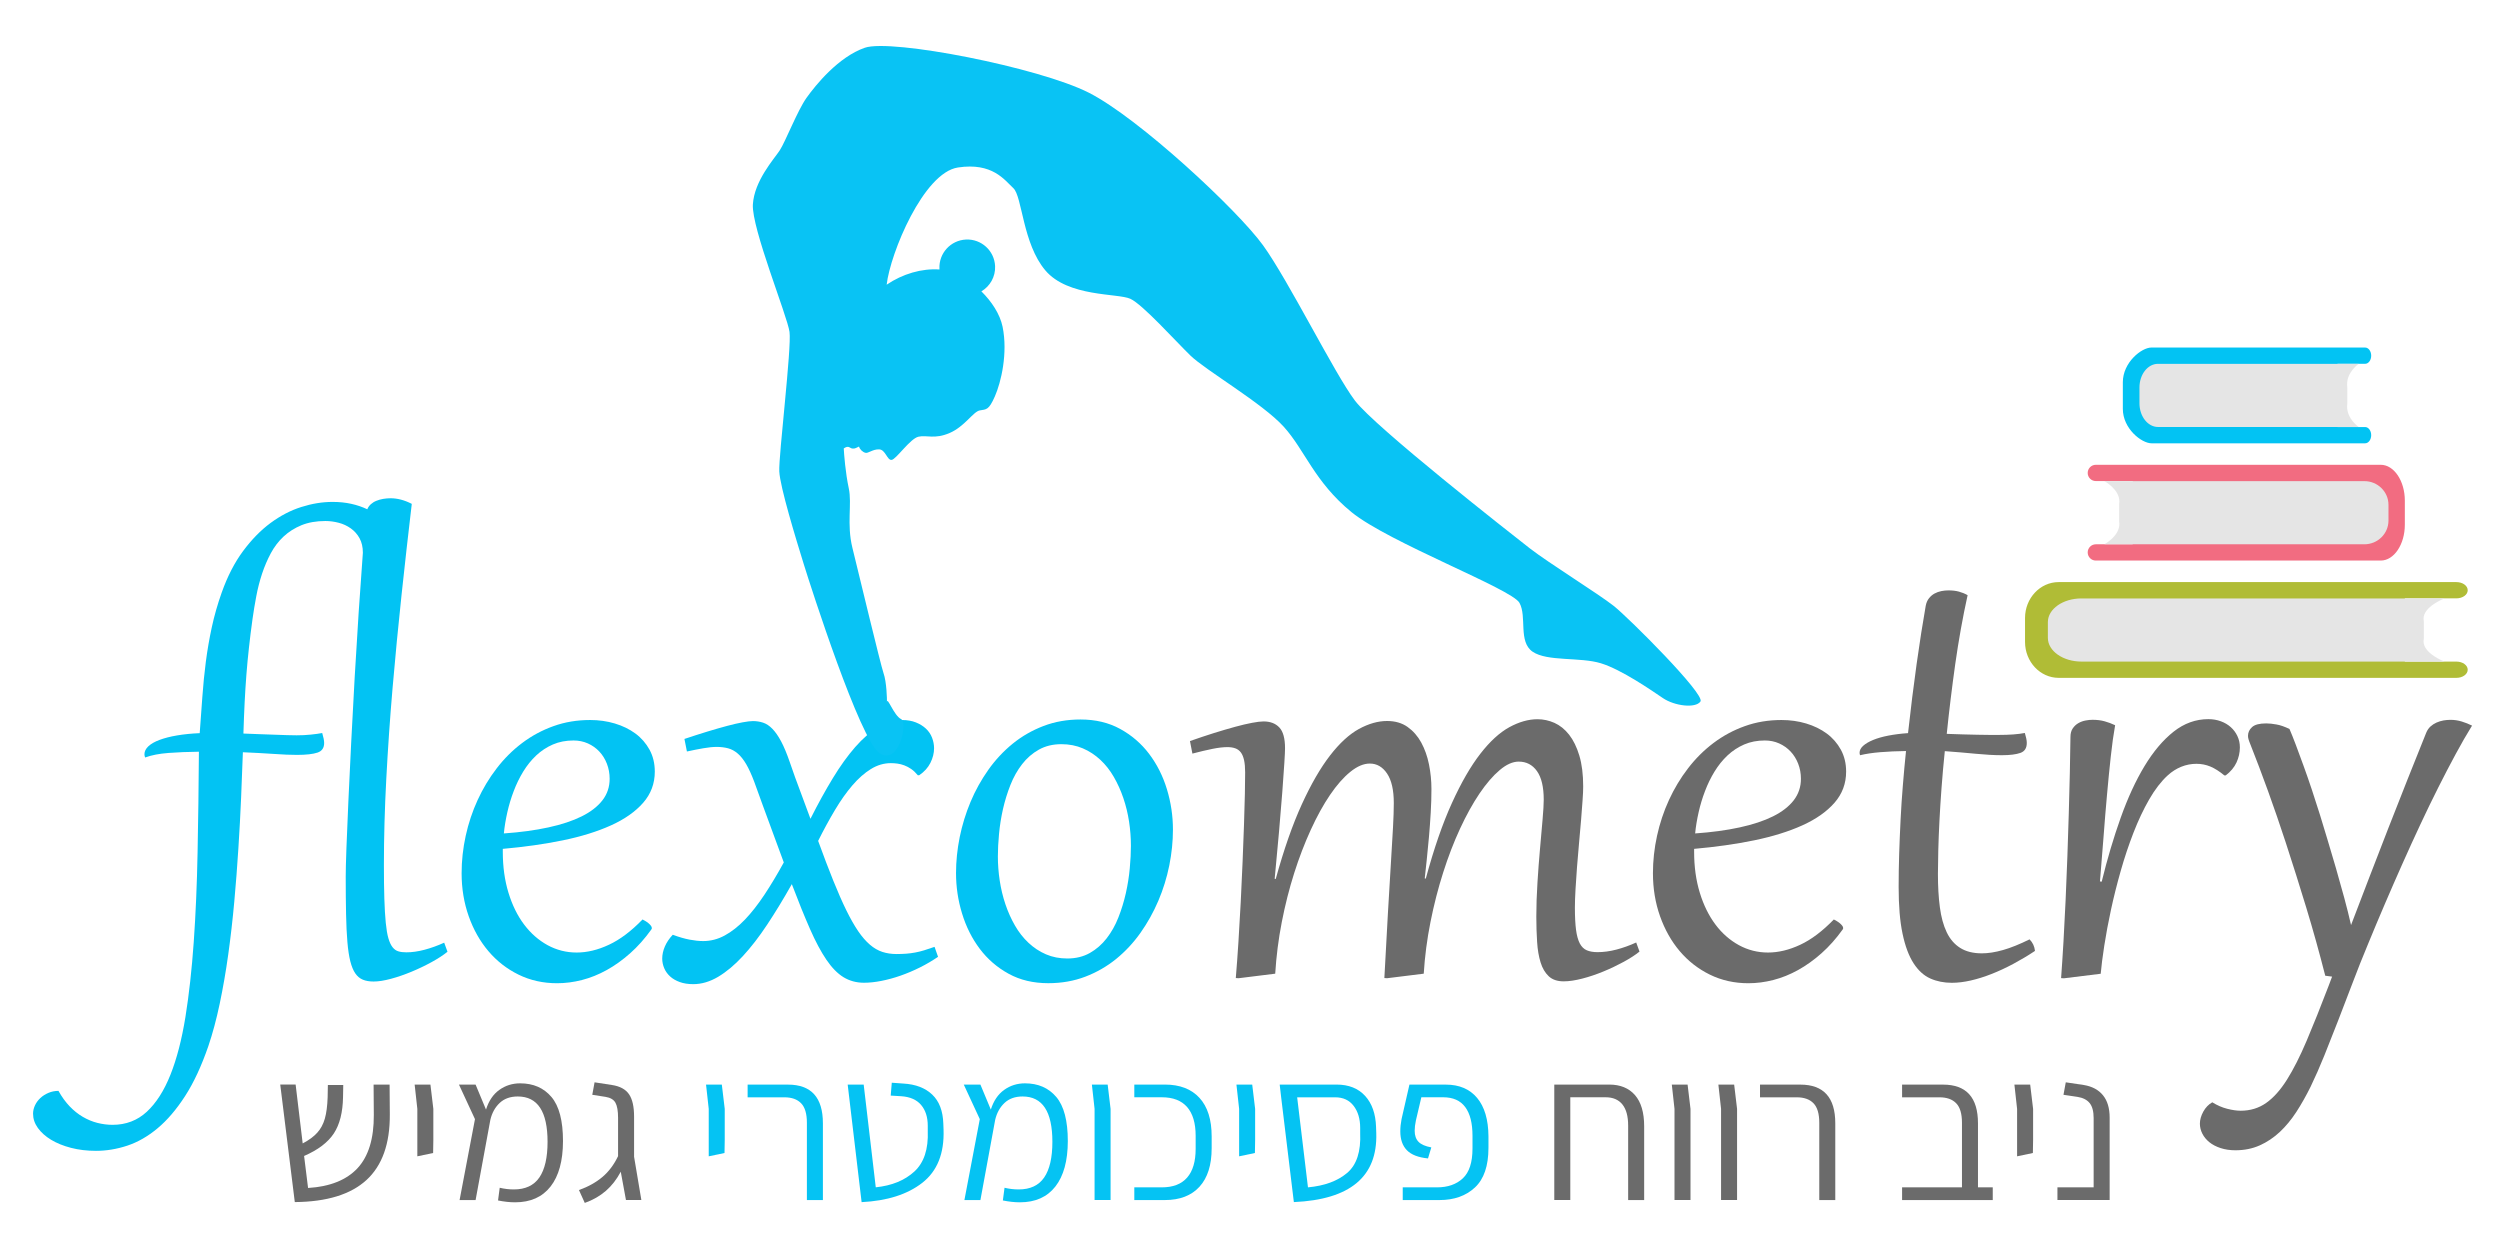 <?xml version="1.0" encoding="utf-8"?>
<!-- Generator: Adobe Illustrator 26.3.1, SVG Export Plug-In . SVG Version: 6.00 Build 0)  -->
<svg version="1.0" id="Layer_1" xmlns="http://www.w3.org/2000/svg" xmlns:xlink="http://www.w3.org/1999/xlink" x="0px" y="0px"
	 viewBox="0 0 566.93 283.46" enable-background="new 0 0 566.93 283.46" xml:space="preserve">
<g>
	<path fill="#02C3F3" d="M45.29,166.26c0.21-2.83,0.41-5.59,0.6-8.26c0.19-2.67,0.45-5.32,0.79-7.94c0.34-2.62,0.79-5.23,1.35-7.82
		c0.56-2.59,1.31-5.23,2.26-7.9c1.3-3.65,2.91-6.78,4.83-9.37c1.92-2.59,4-4.72,6.23-6.37c2.24-1.65,4.57-2.87,6.99-3.63
		c2.42-0.77,4.79-1.15,7.09-1.15c1.54,0,2.95,0.15,4.25,0.44c1.3,0.29,2.5,0.7,3.61,1.23c0.18-0.45,0.46-0.83,0.81-1.15
		c0.36-0.32,0.77-0.58,1.25-0.77c0.48-0.2,0.99-0.34,1.55-0.44c0.56-0.09,1.11-0.14,1.67-0.14c1.56,0,3.16,0.42,4.81,1.27
		c-0.79,6.72-1.57,13.61-2.32,20.65c-0.75,7.04-1.43,14.06-2.03,21.05s-1.07,13.87-1.43,20.65c-0.36,6.78-0.54,13.28-0.54,19.5
		c0,2.99,0.03,5.56,0.1,7.7c0.07,2.14,0.17,3.96,0.32,5.44c0.15,1.48,0.34,2.66,0.6,3.53c0.25,0.87,0.57,1.55,0.95,2.03
		s0.83,0.79,1.33,0.93c0.5,0.15,1.1,0.22,1.79,0.22c1.27,0,2.64-0.19,4.11-0.58s2.96-0.92,4.47-1.61l0.75,2.06
		c-0.95,0.77-2.15,1.55-3.59,2.34c-1.44,0.79-2.96,1.52-4.55,2.18s-3.14,1.2-4.67,1.61c-1.52,0.41-2.84,0.62-3.95,0.62
		c-0.95,0-1.77-0.14-2.44-0.42c-0.68-0.28-1.24-0.75-1.71-1.43c-0.46-0.67-0.84-1.59-1.13-2.74c-0.29-1.15-0.51-2.61-0.66-4.37
		c-0.15-1.76-0.25-3.86-0.3-6.29c-0.05-2.43-0.08-5.27-0.08-8.5c0-1.32,0.05-3.48,0.16-6.47c0.11-2.99,0.25-6.53,0.44-10.6
		c0.19-4.08,0.4-8.53,0.64-13.36c0.24-4.83,0.5-9.75,0.79-14.77c0.29-5.02,0.6-9.95,0.91-14.81c0.32-4.86,0.64-9.35,0.95-13.48
		c0-1.27-0.25-2.36-0.75-3.28c-0.5-0.91-1.17-1.66-1.99-2.24c-0.82-0.58-1.73-1.01-2.74-1.27c-1.01-0.26-2.01-0.4-3.02-0.4
		c-2.06,0-3.87,0.32-5.42,0.95c-1.55,0.64-2.9,1.49-4.05,2.56c-1.15,1.07-2.12,2.34-2.9,3.79c-0.78,1.46-1.44,3-1.99,4.65
		c-0.54,1.64-0.98,3.34-1.31,5.1c-0.33,1.76-0.62,3.47-0.85,5.14c-0.32,2.3-0.59,4.47-0.81,6.51c-0.23,2.04-0.42,4.08-0.58,6.12
		c-0.16,2.04-0.29,4.14-0.4,6.31c-0.11,2.17-0.2,4.53-0.28,7.07c1.22,0.05,2.43,0.1,3.63,0.14c1.2,0.04,2.34,0.08,3.4,0.12
		c1.06,0.04,2.02,0.07,2.88,0.1c0.86,0.03,1.58,0.04,2.16,0.04c1.11,0,2.18-0.05,3.22-0.16c1.03-0.11,1.89-0.22,2.58-0.36
		c0.29,0.95,0.44,1.71,0.44,2.26c0,1.11-0.5,1.84-1.51,2.18c-1.01,0.34-2.56,0.52-4.65,0.52c-1.43,0-3.19-0.07-5.28-0.22
		c-2.09-0.14-4.42-0.27-6.99-0.38c-0.11,3.15-0.24,6.58-0.4,10.29c-0.16,3.71-0.36,7.54-0.62,11.52c-0.25,3.97-0.56,8-0.93,12.09
		c-0.37,4.09-0.83,8.08-1.37,11.97c-0.54,3.89-1.19,7.6-1.93,11.14c-0.74,3.53-1.6,6.74-2.58,9.63c-1.56,4.53-3.32,8.31-5.28,11.34
		c-1.96,3.03-4.04,5.47-6.25,7.31s-4.5,3.15-6.87,3.93c-2.37,0.78-4.73,1.17-7.09,1.17c-2.04,0-3.92-0.23-5.66-0.68
		c-1.73-0.45-3.24-1.06-4.51-1.83c-1.27-0.77-2.27-1.66-3-2.68c-0.73-1.02-1.09-2.1-1.09-3.24c0-0.64,0.15-1.26,0.44-1.89
		c0.29-0.62,0.7-1.17,1.21-1.65s1.13-0.87,1.83-1.17c0.7-0.3,1.46-0.46,2.28-0.46c0.77,1.38,1.62,2.55,2.54,3.51
		c0.93,0.97,1.92,1.76,2.98,2.38c1.06,0.62,2.16,1.08,3.3,1.37c1.14,0.29,2.29,0.44,3.45,0.44c3.04,0,5.63-0.99,7.76-2.96
		c2.13-1.97,3.92-4.77,5.36-8.38s2.57-7.98,3.4-13.08c0.82-5.11,1.45-10.79,1.89-17.05c0.44-6.26,0.73-13.03,0.87-20.29
		c0.15-7.27,0.24-14.88,0.3-22.85c-2.49,0.03-4.79,0.12-6.89,0.28c-2.1,0.16-3.87,0.5-5.3,1.03c-0.11-0.24-0.16-0.49-0.16-0.75
		c0-0.63,0.3-1.23,0.89-1.79c0.6-0.56,1.44-1.04,2.54-1.45c1.1-0.41,2.42-0.75,3.95-1.01C41.7,166.51,43.41,166.34,45.29,166.26z"/>
	<path fill="#02C3F3" d="M145.71,208.51c0.16,0.08,0.36,0.19,0.62,0.34c0.25,0.15,0.48,0.3,0.69,0.48c0.21,0.17,0.4,0.36,0.56,0.56
		c0.16,0.2,0.24,0.39,0.24,0.58c0,0.11-0.04,0.21-0.12,0.32c-1.48,2.07-3.08,3.86-4.79,5.38c-1.71,1.52-3.48,2.79-5.32,3.81
		c-1.84,1.02-3.71,1.77-5.62,2.26c-1.91,0.49-3.79,0.73-5.64,0.73c-3.18,0-6.09-0.65-8.74-1.95c-2.65-1.3-4.92-3.07-6.83-5.32
		c-1.91-2.25-3.4-4.89-4.47-7.92c-1.07-3.03-1.61-6.28-1.61-9.75c0-2.83,0.31-5.67,0.93-8.5c0.62-2.83,1.52-5.53,2.7-8.1
		c1.18-2.57,2.61-4.96,4.31-7.17c1.69-2.21,3.62-4.13,5.78-5.76s4.53-2.91,7.11-3.83c2.58-0.93,5.35-1.39,8.32-1.39
		c1.96,0,3.83,0.26,5.6,0.79c1.77,0.53,3.33,1.29,4.67,2.28c1.34,0.99,2.4,2.22,3.2,3.67c0.79,1.46,1.19,3.11,1.19,4.96
		c0,2.7-0.88,5.06-2.64,7.07c-1.76,2.01-4.19,3.72-7.29,5.12c-3.1,1.4-6.74,2.54-10.94,3.4c-4.2,0.86-8.73,1.5-13.6,1.93v0.67
		c0,3.39,0.43,6.49,1.29,9.29c0.86,2.81,2.04,5.21,3.55,7.21c1.51,2,3.28,3.55,5.32,4.67c2.04,1.11,4.24,1.67,6.59,1.67
		c2.38,0,4.83-0.59,7.33-1.77C140.61,213.07,143.15,211.16,145.71,208.51z M138.25,176.62c0-1.22-0.21-2.36-0.62-3.42
		c-0.41-1.06-0.98-1.98-1.71-2.76c-0.73-0.78-1.6-1.4-2.6-1.85c-1.01-0.45-2.09-0.67-3.26-0.67c-1.72,0-3.28,0.3-4.69,0.91
		c-1.4,0.61-2.66,1.44-3.77,2.48c-1.11,1.05-2.09,2.26-2.94,3.65c-0.85,1.39-1.57,2.87-2.16,4.43c-0.6,1.56-1.08,3.16-1.45,4.8
		c-0.37,1.64-0.64,3.24-0.79,4.81c3.76-0.26,7.13-0.72,10.11-1.37c2.98-0.65,5.49-1.48,7.54-2.5c2.05-1.02,3.62-2.24,4.71-3.65
		C137.71,180.07,138.25,178.45,138.25,176.62z"/>
	<path fill="#02C3F3" d="M155.21,167.57c1.83-0.61,3.56-1.17,5.2-1.67c1.64-0.5,3.14-0.93,4.49-1.29s2.52-0.63,3.51-0.81
		s1.77-0.28,2.32-0.28c0.82,0,1.59,0.12,2.32,0.36s1.43,0.7,2.1,1.39c0.67,0.69,1.34,1.64,1.99,2.86c0.65,1.22,1.3,2.79,1.97,4.73
		c0.79,2.33,1.59,4.53,2.38,6.61c0.79,2.08,1.56,4.15,2.3,6.21c1.69-3.36,3.38-6.43,5.06-9.19c1.68-2.77,3.38-5.12,5.08-7.07
		c1.71-1.95,3.44-3.45,5.2-4.53c1.76-1.07,3.57-1.61,5.42-1.61c1.19,0,2.24,0.18,3.14,0.54c0.9,0.36,1.66,0.83,2.28,1.41
		c0.62,0.58,1.09,1.26,1.39,2.05c0.3,0.78,0.46,1.58,0.46,2.4c0,1.11-0.28,2.22-0.83,3.32c-0.56,1.1-1.4,2.03-2.54,2.8h-0.32
		c-0.48-0.58-0.97-1.05-1.49-1.41c-0.52-0.36-1.04-0.63-1.57-0.83c-0.53-0.2-1.05-0.33-1.57-0.4s-1.01-0.1-1.49-0.1
		c-1.56,0-3.06,0.44-4.51,1.33c-1.44,0.89-2.84,2.12-4.19,3.69s-2.67,3.43-3.95,5.58c-1.28,2.14-2.56,4.49-3.83,7.03
		c1.24,3.42,2.39,6.42,3.43,9.01c1.05,2.59,2.03,4.84,2.96,6.73c0.93,1.89,1.83,3.47,2.7,4.75c0.87,1.27,1.76,2.29,2.66,3.06
		c0.9,0.77,1.84,1.31,2.82,1.63s2.05,0.48,3.22,0.48c0.79,0,1.53-0.03,2.2-0.08c0.67-0.05,1.34-0.14,1.99-0.26
		c0.65-0.12,1.33-0.28,2.04-0.5s1.51-0.48,2.38-0.79l0.79,2.26c-1.27,0.87-2.63,1.67-4.09,2.4c-1.46,0.73-2.93,1.35-4.41,1.87
		c-1.48,0.52-2.93,0.91-4.35,1.19c-1.42,0.28-2.73,0.42-3.95,0.42c-1.72,0-3.26-0.42-4.63-1.25c-1.36-0.83-2.66-2.16-3.89-3.97
		s-2.47-4.13-3.71-6.95c-1.24-2.82-2.62-6.21-4.13-10.19c-1.88,3.34-3.74,6.39-5.58,9.17c-1.84,2.78-3.69,5.17-5.54,7.17
		c-1.85,2-3.71,3.55-5.58,4.67c-1.87,1.11-3.75,1.67-5.66,1.67c-1.17,0-2.18-0.16-3.06-0.48s-1.6-0.74-2.18-1.27
		c-0.58-0.53-1.03-1.14-1.33-1.85c-0.3-0.7-0.46-1.44-0.46-2.2c0-0.9,0.2-1.81,0.6-2.74s0.99-1.81,1.79-2.66
		c1.43,0.53,2.71,0.9,3.83,1.11c1.12,0.21,2.15,0.32,3.08,0.32c1.69,0,3.32-0.42,4.88-1.27c1.56-0.85,3.08-2.04,4.57-3.59
		c1.48-1.55,2.95-3.42,4.41-5.62s2.93-4.65,4.41-7.35c-0.48-1.27-0.96-2.58-1.45-3.93c-0.49-1.35-1.01-2.77-1.57-4.27
		c-0.56-1.5-1.14-3.08-1.75-4.76c-0.61-1.68-1.26-3.47-1.95-5.38c-0.61-1.61-1.21-2.93-1.81-3.95s-1.23-1.82-1.91-2.4
		c-0.67-0.58-1.4-0.98-2.18-1.19c-0.78-0.21-1.65-0.32-2.6-0.32c-0.85,0-1.85,0.1-3,0.3c-1.15,0.2-2.4,0.44-3.75,0.74L155.21,167.57
		z"/>
	<path fill="#02C3F3" d="M216.8,197.99c0-2.67,0.28-5.39,0.83-8.14c0.56-2.75,1.38-5.42,2.46-8s2.43-5,4.03-7.27
		c1.6-2.26,3.45-4.24,5.54-5.94c2.09-1.69,4.42-3.03,6.99-4.01s5.36-1.47,8.38-1.47c3.39,0,6.39,0.71,8.99,2.14
		c2.61,1.43,4.8,3.32,6.57,5.66c1.77,2.34,3.12,5.01,4.03,8c0.91,2.99,1.37,6.05,1.37,9.17c0,2.67-0.28,5.39-0.83,8.14
		c-0.56,2.75-1.38,5.42-2.48,8c-1.1,2.58-2.45,5-4.05,7.27c-1.6,2.26-3.45,4.24-5.54,5.94c-2.09,1.69-4.42,3.03-6.99,4.01
		c-2.57,0.98-5.36,1.47-8.38,1.47c-3.39,0-6.39-0.71-8.99-2.14c-2.61-1.43-4.79-3.32-6.55-5.66c-1.76-2.34-3.1-5.01-4.01-8
		C217.25,204.17,216.8,201.11,216.8,197.99z M226.29,194.22c0,1.8,0.14,3.63,0.42,5.48c0.28,1.85,0.71,3.64,1.29,5.36
		c0.58,1.72,1.3,3.33,2.16,4.82c0.86,1.5,1.88,2.8,3.06,3.91c1.18,1.11,2.5,1.99,3.97,2.62c1.47,0.64,3.09,0.95,4.86,0.95
		c1.93,0,3.63-0.42,5.1-1.25s2.74-1.94,3.81-3.32c1.07-1.38,1.96-2.95,2.66-4.73c0.7-1.77,1.26-3.61,1.69-5.5
		c0.42-1.89,0.72-3.77,0.89-5.62c0.17-1.85,0.26-3.56,0.26-5.12c0-1.83-0.14-3.66-0.42-5.5c-0.28-1.84-0.71-3.61-1.29-5.32
		c-0.58-1.71-1.3-3.31-2.16-4.8c-0.86-1.5-1.88-2.79-3.06-3.89c-1.18-1.1-2.5-1.97-3.97-2.6c-1.47-0.63-3.09-0.95-4.86-0.95
		c-1.93,0-3.63,0.41-5.1,1.23c-1.47,0.82-2.74,1.92-3.81,3.3c-1.07,1.38-1.96,2.95-2.66,4.73c-0.7,1.77-1.26,3.6-1.69,5.48
		c-0.42,1.88-0.72,3.75-0.89,5.62C226.37,190.98,226.29,192.68,226.29,194.22z"/>
	<path fill="#6B6B6B" d="M269.85,168.05c1.88-0.66,3.69-1.26,5.42-1.81c1.73-0.54,3.33-1.01,4.79-1.41c1.46-0.4,2.74-0.7,3.85-0.91
		c1.11-0.21,1.99-0.32,2.62-0.32c1.54,0,2.73,0.46,3.59,1.37c0.86,0.91,1.29,2.48,1.29,4.71c0,0.53-0.05,1.66-0.16,3.39
		c-0.11,1.73-0.26,3.91-0.46,6.53c-0.2,2.62-0.45,5.61-0.74,8.97c-0.29,3.36-0.62,6.94-0.99,10.72l0.24,0.04
		c1.85-6.72,3.83-12.37,5.92-16.94c2.09-4.57,4.22-8.25,6.39-11.06c2.17-2.81,4.35-4.81,6.55-6.02c2.2-1.2,4.33-1.81,6.39-1.81
		c1.83,0,3.38,0.45,4.65,1.35c1.27,0.9,2.3,2.08,3.1,3.54c0.79,1.46,1.38,3.1,1.75,4.94c0.37,1.84,0.56,3.71,0.56,5.62
		c0,1.67-0.05,3.43-0.16,5.3c-0.11,1.87-0.24,3.71-0.4,5.52c-0.16,1.81-0.32,3.53-0.5,5.16s-0.32,3.05-0.46,4.27l0.24,0.04
		c1.85-6.83,3.83-12.55,5.94-17.17c2.1-4.62,4.25-8.33,6.43-11.14c2.18-2.81,4.37-4.81,6.57-6.02c2.2-1.2,4.33-1.81,6.39-1.81
		c1.32,0,2.61,0.28,3.85,0.83c1.24,0.56,2.35,1.45,3.32,2.68c0.96,1.23,1.74,2.81,2.32,4.75c0.58,1.93,0.87,4.26,0.87,6.99
		c0,0.77-0.04,1.82-0.14,3.16c-0.09,1.34-0.21,2.83-0.34,4.47c-0.13,1.64-0.28,3.38-0.46,5.22c-0.17,1.84-0.33,3.65-0.46,5.42
		c-0.13,1.77-0.25,3.46-0.34,5.06c-0.09,1.6-0.14,2.98-0.14,4.15c0,2.06,0.09,3.75,0.26,5.04c0.17,1.3,0.46,2.32,0.85,3.08
		c0.4,0.75,0.93,1.27,1.59,1.55c0.66,0.28,1.47,0.42,2.42,0.42c1.38,0,2.8-0.19,4.29-0.58s2.98-0.92,4.49-1.61l0.75,2.06
		c-0.95,0.77-2.16,1.55-3.61,2.34c-1.46,0.79-2.98,1.52-4.59,2.18c-1.6,0.66-3.2,1.2-4.79,1.61c-1.59,0.41-2.99,0.62-4.21,0.62
		c-1.43,0-2.56-0.38-3.38-1.15s-1.44-1.81-1.85-3.14c-0.41-1.32-0.68-2.87-0.79-4.65s-0.18-3.68-0.18-5.72
		c0-2.46,0.09-5.04,0.26-7.74s0.36-5.27,0.58-7.7c0.21-2.43,0.4-4.64,0.58-6.61c0.17-1.97,0.26-3.46,0.26-4.47
		c0-2.88-0.51-5.05-1.53-6.49c-1.02-1.44-2.4-2.16-4.15-2.16c-1.35,0-2.79,0.64-4.31,1.93c-1.52,1.28-3.04,3.05-4.57,5.3
		c-1.52,2.25-2.99,4.9-4.41,7.96c-1.42,3.06-2.69,6.37-3.83,9.95c-1.14,3.57-2.1,7.31-2.88,11.22c-0.78,3.91-1.29,7.82-1.53,11.73
		l-8.3,1.03l-0.63-0.04c0.29-5.56,0.56-10.48,0.81-14.77c0.25-4.29,0.48-8.03,0.67-11.24c0.2-3.2,0.36-5.92,0.48-8.14
		s0.18-4.06,0.18-5.52c0-2.96-0.51-5.2-1.53-6.71s-2.32-2.26-3.91-2.26c-1.4,0-2.88,0.63-4.43,1.89c-1.55,1.26-3.08,3-4.59,5.22
		c-1.51,2.22-2.96,4.85-4.35,7.88c-1.39,3.03-2.65,6.31-3.77,9.83s-2.06,7.23-2.82,11.12s-1.25,7.8-1.49,11.71l-8.3,1.03l-0.64-0.04
		c0.21-2.52,0.41-5.25,0.6-8.22c0.19-2.96,0.36-5.98,0.52-9.03c0.16-3.06,0.3-6.09,0.42-9.09s0.22-5.81,0.32-8.42
		c0.09-2.61,0.16-4.94,0.2-7.01c0.04-2.07,0.06-3.69,0.06-4.88c0-1.08-0.08-2-0.24-2.74c-0.16-0.74-0.4-1.33-0.73-1.77
		c-0.33-0.44-0.75-0.75-1.25-0.93c-0.5-0.18-1.1-0.28-1.79-0.28c-0.95,0-2.09,0.13-3.42,0.4c-1.32,0.27-2.83,0.62-4.53,1.07
		L269.85,168.05z"/>
	<path fill="#6B6B6B" d="M415.86,208.51c0.16,0.08,0.36,0.19,0.62,0.34s0.48,0.3,0.7,0.48c0.21,0.17,0.4,0.36,0.56,0.56
		c0.16,0.2,0.24,0.39,0.24,0.58c0,0.11-0.04,0.21-0.12,0.32c-1.48,2.07-3.08,3.86-4.79,5.38c-1.71,1.52-3.48,2.79-5.32,3.81
		c-1.84,1.02-3.71,1.77-5.62,2.26c-1.91,0.49-3.79,0.73-5.64,0.73c-3.18,0-6.09-0.65-8.74-1.95c-2.65-1.3-4.92-3.07-6.83-5.32
		c-1.91-2.25-3.39-4.89-4.47-7.92c-1.07-3.03-1.61-6.28-1.61-9.75c0-2.83,0.31-5.67,0.93-8.5c0.62-2.83,1.52-5.53,2.7-8.1
		c1.18-2.57,2.61-4.96,4.31-7.17c1.69-2.21,3.62-4.13,5.78-5.76c2.16-1.63,4.53-2.91,7.11-3.83c2.58-0.93,5.35-1.39,8.32-1.39
		c1.96,0,3.83,0.26,5.6,0.79c1.77,0.53,3.33,1.29,4.67,2.28c1.34,0.99,2.4,2.22,3.2,3.67c0.79,1.46,1.19,3.11,1.19,4.96
		c0,2.7-0.88,5.06-2.64,7.07s-4.19,3.72-7.29,5.12c-3.1,1.4-6.75,2.54-10.94,3.4c-4.2,0.86-8.73,1.5-13.6,1.93v0.67
		c0,3.39,0.43,6.49,1.29,9.29c0.86,2.81,2.05,5.21,3.55,7.21s3.28,3.55,5.32,4.67c2.04,1.11,4.24,1.67,6.59,1.67
		c2.38,0,4.82-0.59,7.33-1.77C410.76,213.07,413.29,211.16,415.86,208.51z M408.4,176.62c0-1.22-0.21-2.36-0.62-3.42
		s-0.98-1.98-1.71-2.76c-0.73-0.78-1.6-1.4-2.6-1.85s-2.09-0.67-3.26-0.67c-1.72,0-3.28,0.3-4.69,0.91
		c-1.4,0.61-2.66,1.44-3.77,2.48c-1.11,1.05-2.09,2.26-2.94,3.65c-0.85,1.39-1.57,2.87-2.16,4.43c-0.6,1.56-1.08,3.16-1.45,4.8
		c-0.37,1.64-0.64,3.24-0.79,4.81c3.76-0.26,7.13-0.72,10.11-1.37c2.98-0.65,5.49-1.48,7.54-2.5c2.05-1.02,3.62-2.24,4.71-3.65
		C407.85,180.07,408.4,178.45,408.4,176.62z"/>
	<path fill="#6B6B6B" d="M446.2,134.97c-1.11,5.03-2.04,10.23-2.8,15.59c-0.75,5.36-1.4,10.65-1.93,15.86
		c1.24,0.05,2.46,0.09,3.63,0.12c1.18,0.03,2.28,0.05,3.3,0.08c1.02,0.03,1.95,0.04,2.78,0.04s1.53,0,2.08,0
		c2.41,0,4.38-0.14,5.92-0.44c0.13,0.45,0.24,0.86,0.32,1.23s0.12,0.71,0.12,1.03c0,1.17-0.48,1.92-1.45,2.26
		c-0.97,0.34-2.36,0.52-4.19,0.52c-1.75,0-3.7-0.11-5.86-0.32c-2.16-0.21-4.52-0.41-7.09-0.6c-0.29,2.83-0.54,5.59-0.74,8.28
		c-0.2,2.69-0.36,5.22-0.48,7.6c-0.12,2.38-0.21,4.59-0.26,6.63c-0.05,2.04-0.08,3.81-0.08,5.32c0,2.83,0.14,5.36,0.44,7.58
		c0.29,2.22,0.81,4.11,1.55,5.66s1.76,2.73,3.06,3.55c1.3,0.82,2.94,1.23,4.92,1.23c1.43,0,3.02-0.25,4.79-0.75
		c1.76-0.5,3.77-1.31,6.02-2.42c0.71,0.71,1.12,1.59,1.23,2.62c-1.64,1.09-3.3,2.07-4.96,2.96c-1.67,0.89-3.31,1.65-4.92,2.28
		c-1.62,0.64-3.18,1.12-4.69,1.47c-1.51,0.34-2.94,0.52-4.29,0.52c-1.77,0-3.4-0.32-4.86-0.97c-1.47-0.65-2.74-1.8-3.81-3.45
		s-1.91-3.88-2.5-6.69c-0.6-2.81-0.89-6.35-0.89-10.64c0-2.41,0.04-4.89,0.12-7.45c0.08-2.55,0.19-5.14,0.32-7.76
		c0.13-2.62,0.3-5.24,0.52-7.86c0.21-2.62,0.45-5.2,0.71-7.74c-2.09,0.03-4.03,0.11-5.82,0.26s-3.32,0.38-4.59,0.69
		c-0.08-0.16-0.12-0.34-0.12-0.56c0-0.56,0.27-1.08,0.81-1.57c0.54-0.49,1.3-0.93,2.26-1.33c0.97-0.4,2.12-0.73,3.47-0.99
		s2.83-0.45,4.45-0.56c0.61-5.53,1.26-10.76,1.95-15.69c0.69-4.92,1.38-9.32,2.06-13.18c0.13-0.69,0.38-1.26,0.74-1.71
		c0.36-0.45,0.77-0.81,1.25-1.07c0.48-0.26,0.99-0.45,1.55-0.56c0.56-0.11,1.1-0.16,1.63-0.16c0.87,0,1.66,0.09,2.36,0.28
		C444.94,134.36,445.59,134.62,446.2,134.97z"/>
	<path fill="#6B6B6B" d="M468.04,221.85l-0.64-0.04c0.19-2.52,0.36-5.28,0.54-8.28c0.17-3,0.33-6.12,0.48-9.35
		c0.15-3.23,0.28-6.52,0.4-9.87c0.12-3.35,0.22-6.62,0.32-9.83c0.09-3.2,0.17-6.28,0.24-9.23c0.07-2.95,0.11-5.66,0.14-8.12
		c0-0.79,0.17-1.44,0.52-1.95s0.77-0.9,1.27-1.19c0.5-0.29,1.05-0.49,1.63-0.6c0.58-0.11,1.11-0.16,1.59-0.16
		c1.01,0,1.92,0.11,2.74,0.34c0.82,0.23,1.61,0.52,2.38,0.89c-0.37,2.06-0.7,4.44-0.99,7.13c-0.29,2.69-0.58,5.57-0.85,8.64
		c-0.28,3.07-0.54,6.27-0.79,9.61c-0.25,3.33-0.52,6.68-0.81,10.05l0.4,0.04c1.27-5.19,2.71-10.03,4.31-14.51
		c1.6-4.49,3.4-8.39,5.4-11.7c2-3.31,4.2-5.91,6.59-7.8c2.4-1.89,5.02-2.84,7.88-2.84c1,0,1.95,0.16,2.82,0.48
		c0.87,0.32,1.63,0.76,2.26,1.33c0.64,0.57,1.14,1.24,1.51,2.03c0.37,0.78,0.56,1.63,0.56,2.56c0,1.19-0.26,2.34-0.77,3.44
		s-1.33,2.07-2.44,2.92h-0.32c-1.11-0.93-2.16-1.59-3.16-2.01c-0.99-0.41-2.04-0.62-3.16-0.62c-1.19,0-2.34,0.22-3.45,0.67
		c-1.11,0.45-2.13,1.1-3.06,1.95c-1.51,1.38-2.91,3.2-4.21,5.46s-2.48,4.77-3.55,7.52c-1.07,2.75-2.04,5.65-2.9,8.68
		c-0.86,3.03-1.6,5.98-2.22,8.86c-0.62,2.87-1.12,5.57-1.51,8.1s-0.66,4.65-0.81,6.37L468.04,221.85z"/>
	<path fill="#6B6B6B" d="M519.19,165.31c0.42,0.98,0.91,2.19,1.45,3.63c0.54,1.44,1.12,3.03,1.75,4.75s1.25,3.53,1.89,5.44
		c0.63,1.91,1.24,3.8,1.83,5.68c0.48,1.59,1.03,3.42,1.67,5.5c0.64,2.08,1.28,4.25,1.93,6.51s1.28,4.51,1.89,6.75
		c0.61,2.24,1.12,4.31,1.55,6.21c1.32-3.47,2.69-7.05,4.11-10.74c1.42-3.69,2.85-7.41,4.31-11.14c1.46-3.73,2.91-7.43,4.37-11.1
		s2.87-7.21,4.25-10.62c0.24-0.58,0.56-1.06,0.97-1.43c0.41-0.37,0.87-0.67,1.37-0.89s1.03-0.38,1.57-0.48
		c0.54-0.09,1.08-0.14,1.61-0.14c0.87,0,1.72,0.13,2.54,0.38c0.82,0.25,1.6,0.56,2.34,0.93c-1.19,1.93-2.43,4.08-3.71,6.45
		c-1.28,2.37-2.6,4.9-3.95,7.58c-1.35,2.69-2.71,5.49-4.07,8.4c-1.36,2.91-2.72,5.88-4.07,8.92c-1.35,3.03-2.68,6.08-3.99,9.13
		s-2.57,6.07-3.79,9.03c-1.25,2.99-2.42,5.95-3.53,8.88c-1.11,2.93-2.2,5.76-3.26,8.5c-1.06,2.74-2.1,5.37-3.12,7.9
		c-1.02,2.53-2.06,4.89-3.12,7.09c-1.01,2.04-2.08,3.94-3.22,5.7c-1.14,1.76-2.4,3.28-3.77,4.57c-1.38,1.28-2.89,2.3-4.55,3.04
		c-1.66,0.74-3.49,1.11-5.5,1.11c-1.25,0-2.37-0.17-3.38-0.5c-1-0.33-1.85-0.77-2.54-1.33s-1.22-1.2-1.59-1.93
		c-0.37-0.73-0.56-1.49-0.56-2.28c0-0.87,0.26-1.78,0.77-2.72c0.52-0.94,1.2-1.65,2.04-2.12c1.11,0.69,2.24,1.18,3.38,1.47
		c1.14,0.29,2.16,0.44,3.06,0.44c2.17,0,4.09-0.58,5.76-1.75s3.24-2.92,4.73-5.28c1.48-2.36,2.97-5.3,4.47-8.83
		c1.5-3.53,3.16-7.68,4.98-12.45l0.79-2.1l-1.55-0.2c-1.35-5.29-2.78-10.42-4.29-15.39c-1.51-4.96-3.07-9.92-4.69-14.87
		c-1.3-3.97-2.63-7.84-3.99-11.6c-1.36-3.76-2.72-7.35-4.07-10.76c-0.19-0.45-0.31-0.81-0.38-1.07s-0.1-0.5-0.1-0.71
		c0-0.77,0.31-1.43,0.93-1.99c0.62-0.56,1.69-0.83,3.2-0.83c0.69,0,1.46,0.08,2.32,0.24C517.09,164.43,518.08,164.78,519.19,165.31z
		"/>
</g>
<g>
	<path fill-rule="evenodd" clip-rule="evenodd" fill="#09C3F4" d="M179.04,75.26c0.5,3.58-2.49,28.1-2.32,31.64
		c0.17,3.54,3.78,15.31,5.54,21c1.76,5.69,12.75,39.79,17.14,42.85s6.57-6.9,4.94-7.68c-1.64-0.78-3.19-5.36-3.2-3.79
		c0.01-0.78-0.07-4.63-0.79-6.66c-0.63-1.78-5.72-22.99-7.05-28.4c-1.33-5.41-0.06-9.94-0.82-13.48c-0.76-3.54-1.08-7.8-1.14-9.05
		c1.14-0.79,1.35-0.04,1.97,0.03c0.61,0.07,0.95-0.23,1.49-0.46c0.18,0.65,0.81,1.25,1.45,1.42c0.64,0.17,1.64-0.82,3.1-0.78
		c1.46,0.03,1.82,2.52,2.85,2.39c1.03-0.13,4.2-4.84,6.08-5.26c1.88-0.43,3.64,0.64,7.07-0.84c3.43-1.48,5.35-4.85,6.83-5.12
		c1.48-0.27,2.03,0.01,3.43-3.19c1.41-3.21,2.97-9.77,1.75-15.78c-0.59-2.87-2.49-5.74-4.81-8.03c1.95-1.15,3.22-3.31,3.11-5.73
		c-0.16-3.48-3.11-6.18-6.6-6.02c-3.48,0.16-6.18,3.11-6.02,6.6c0,0.06,0.01,0.13,0.01,0.19c-4.01-0.28-8.36,0.99-11.98,3.45
		c0.82-7.15,8.37-25.41,16.17-26.58c7.8-1.18,10.54,2.81,12.56,4.69c2.03,1.88,2.1,12.57,7.26,18.65
		c5.15,6.08,16.46,5.14,19.28,6.44c2.81,1.3,10.21,9.56,13.62,12.87c3.41,3.32,16.34,10.82,21.15,16.13
		c4.81,5.31,6.96,12.5,15.38,19.38c8.42,6.87,36.34,17.41,38.08,20.56c1.74,3.14-0.33,8.81,2.99,11.09
		c3.32,2.27,10.76,1.17,15.48,2.62c4.72,1.45,11.46,6.14,14.08,7.91c2.62,1.77,7.37,2.37,8.5,0.76
		c1.13-1.61-16.23-18.94-19.65-21.66c-3.43-2.72-14.82-9.78-19.06-13.08c-4.23-3.3-35.06-27.45-39.65-33.5
		c-4.59-6.05-15.02-27.15-20.82-35.19c-5.8-8.04-28.22-28.89-39.51-34.62c-11.29-5.74-44.82-12.29-50.82-10.2
		c-6,2.09-11.14,8.45-13.21,11.35c-2.07,2.91-4.79,9.97-6.09,11.94c-1.3,1.97-5.76,6.88-6.08,12.25
		C170.41,51.7,178.55,71.68,179.04,75.26L179.04,75.26z"/>
</g>
<g>
	<path fill="#6B6B6B" d="M83.1,267.6c-3.57,3.27-8.99,4.94-16.25,5l-3.3-26.65h3.49l1.6,13.35c1.42-0.75,2.52-1.56,3.3-2.43
		c0.79-0.86,1.36-1.93,1.72-3.18c0.36-1.26,0.57-2.88,0.64-4.86l0.05-2.78h3.49l-0.05,2.74c-0.06,3.46-0.75,6.2-2.08,8.23
		s-3.57,3.74-6.75,5.12l0.9,7.26c5-0.31,8.74-1.82,11.23-4.5c2.48-2.69,3.71-6.71,3.68-12.05l-0.05-6.89h3.63l0.05,6.75
		C88.44,259.37,86.67,264.33,83.1,267.6z"/>
	<path fill="#6B6B6B" d="M94.64,251.47l-0.61-5.52h3.58l0.66,5.52v7.03l-0.05,2.97l-3.58,0.75V251.47z"/>
	<path fill="#6B6B6B" d="M124.85,269.07c-1.87,2.39-4.55,3.58-8.04,3.58c-1.2,0-2.48-0.14-3.87-0.42l0.38-2.88
		c1.04,0.25,2.11,0.38,3.21,0.38c2.61,0,4.54-0.9,5.78-2.71c1.24-1.81,1.86-4.5,1.86-8.09c0-6.86-2.25-10.28-6.75-10.28
		c-1.7,0-3.07,0.49-4.1,1.46c-1.04,0.98-1.75,2.25-2.12,3.82l-3.35,18.21h-3.63l3.49-18.35l-3.63-7.83h3.77l2.36,5.66
		c0.63-1.98,1.63-3.47,3.02-4.46c1.38-0.99,2.96-1.49,4.72-1.49c2.99,0,5.35,1.03,7.1,3.09c1.75,2.06,2.62,5.4,2.62,10.02
		C127.66,263.25,126.72,266.68,124.85,269.07z"/>
	<path fill="#6B6B6B" d="M141.95,272.13l-1.18-6.42c-0.91,1.73-2.04,3.18-3.37,4.34c-1.34,1.16-2.93,2.08-4.79,2.74l-1.32-2.92
		c2.11-0.75,3.88-1.75,5.33-2.97c1.45-1.23,2.62-2.8,3.54-4.72v-8.68c0-1.57-0.2-2.71-0.59-3.42c-0.39-0.71-1.14-1.16-2.24-1.34
		l-3.02-0.47l0.52-2.83l3.96,0.61c1.82,0.28,3.11,0.99,3.87,2.12s1.13,2.81,1.13,5.05v9.1l1.65,9.81H141.95z"/>
	<path fill="#05C3F3" d="M160.72,251.47l-0.61-5.52h3.58l0.66,5.52v7.03l-0.05,2.97l-3.58,0.75V251.47z"/>
	<path fill="#05C3F3" d="M182.98,254.59c0-2.04-0.44-3.51-1.32-4.41c-0.88-0.9-2.14-1.34-3.77-1.34h-8.35v-2.88h9.15
		c5.28,0,7.92,2.92,7.92,8.77v17.41h-3.63V254.59z"/>
	<path fill="#05C3F3" d="M192.23,245.95h3.63l2.74,23.3c3.65-0.38,6.56-1.57,8.75-3.58c2.19-2.01,3.2-5.08,3.04-9.2v-1.18
		c0-1.95-0.5-3.52-1.51-4.72c-1.01-1.19-2.52-1.85-4.53-1.98l-2.36-0.14l0.24-2.92l2.64,0.19c2.77,0.16,4.94,0.99,6.53,2.5
		c1.59,1.51,2.43,3.71,2.52,6.6l0.05,1.32c0.19,5.41-1.42,9.43-4.81,12.08s-7.99,4.1-13.77,4.39L192.23,245.95z"/>
	<path fill="#05C3F3" d="M239.33,269.07c-1.87,2.39-4.55,3.58-8.04,3.58c-1.2,0-2.48-0.14-3.87-0.42l0.38-2.88
		c1.04,0.25,2.11,0.38,3.21,0.38c2.61,0,4.54-0.9,5.78-2.71c1.24-1.81,1.86-4.5,1.86-8.09c0-6.86-2.25-10.28-6.75-10.28
		c-1.7,0-3.07,0.49-4.1,1.46c-1.04,0.98-1.75,2.25-2.12,3.82l-3.35,18.21h-3.63l3.49-18.35l-3.63-7.83h3.77l2.36,5.66
		c0.63-1.98,1.63-3.47,3.02-4.46c1.38-0.99,2.96-1.49,4.72-1.49c2.99,0,5.35,1.03,7.1,3.09c1.75,2.06,2.62,5.4,2.62,10.02
		C242.14,263.25,241.2,266.68,239.33,269.07z"/>
	<path fill="#05C3F3" d="M248.22,251.47l-0.61-5.52h3.58l0.66,5.52v20.66h-3.63V251.47z"/>
	<path fill="#05C3F3" d="M257.23,269.26h6.23c2.55,0,4.46-0.74,5.75-2.22c1.29-1.48,1.93-3.65,1.93-6.51v-2.97
		c0-2.86-0.65-5.03-1.93-6.51c-1.29-1.48-3.21-2.22-5.75-2.22h-6.23v-2.88h6.93c3.4,0,6.01,1.01,7.85,3.02
		c1.84,2.01,2.76,4.92,2.76,8.73v2.69c0,3.81-0.92,6.71-2.76,8.73c-1.84,2.01-4.46,3.02-7.85,3.02h-6.93V269.26z"/>
	<path fill="#05C3F3" d="M281,251.47l-0.61-5.52h3.58l0.66,5.52v7.03l-0.05,2.97l-3.58,0.75V251.47z"/>
	<path fill="#05C3F3" d="M293.41,272.6l-2.88-23.77l-0.33-2.88h12.88c2.77,0,4.93,0.86,6.49,2.57c1.56,1.71,2.38,4.05,2.48,7
		l0.05,1.46C312.4,266.83,306.17,272.04,293.41,272.6z M305.48,266c2.17-1.82,3.16-4.86,2.97-9.1v-1.13c0-2.04-0.5-3.71-1.49-5
		c-0.99-1.29-2.38-1.93-4.17-1.93h-8.63l2.45,20.42C300.36,268.91,303.31,267.83,305.48,266z"/>
	<path fill="#05C3F3" d="M318.12,269.26h7.74c2.45,0,4.41-0.68,5.87-2.05c1.46-1.37,2.19-3.62,2.19-6.77v-2.88
		c0-2.86-0.55-5.03-1.65-6.51c-1.1-1.48-2.77-2.22-5-2.22h-4.95l-1.23,5.24c-0.19,0.88-0.28,1.67-0.28,2.36
		c0,1.07,0.29,1.9,0.87,2.5c0.58,0.6,1.55,1.02,2.9,1.27l-0.75,2.5c-2.2-0.22-3.8-0.84-4.79-1.86c-0.99-1.02-1.49-2.45-1.49-4.27
		c0-0.88,0.09-1.81,0.28-2.78l1.79-7.83h8.25c3.05,0,5.42,1.01,7.1,3.02c1.68,2.01,2.54,4.91,2.57,8.68v2.64
		c0,4.09-1.02,7.08-3.07,8.99c-2.04,1.9-4.72,2.85-8.02,2.85h-8.35V269.26z"/>
	<path fill="#6B6B6B" d="M370.77,248.34c1.38,1.59,2.08,3.94,2.08,7.05v16.75h-3.63v-16.89c0-2.11-0.43-3.7-1.3-4.79
		c-0.87-1.08-2.13-1.63-3.8-1.63h-8.02v23.3h-3.63v-24.95v-1.23h12.45C367.43,245.95,369.38,246.75,370.77,248.34z"/>
	<path fill="#6B6B6B" d="M379.73,251.47l-0.61-5.52h3.58l0.66,5.52v20.66h-3.63V251.47z"/>
	<path fill="#6B6B6B" d="M390.29,251.47l-0.61-5.52h3.58l0.66,5.52v20.66h-3.63V251.47z"/>
	<path fill="#6B6B6B" d="M412.56,254.59c0-2.04-0.44-3.51-1.32-4.41c-0.88-0.9-2.14-1.34-3.77-1.34h-8.35v-2.88h9.15
		c5.28,0,7.92,2.92,7.92,8.77v17.41h-3.63V254.59z"/>
	<path fill="#6B6B6B" d="M451.9,269.26v2.88h-6.98h-13.58v-2.88h13.58v-14.67c0-2.04-0.44-3.51-1.32-4.41
		c-0.88-0.9-2.14-1.34-3.77-1.34h-8.49v-2.88h9.29c5.28,0,7.92,2.92,7.92,8.77v14.53H451.9z"/>
	<path fill="#6B6B6B" d="M457.42,251.47l-0.61-5.52h3.58l0.66,5.52v7.03l-0.05,2.97l-3.58,0.75V251.47z"/>
	<path fill="#6B6B6B" d="M466.57,269.26h8.21v-15.71c0-1.54-0.31-2.68-0.92-3.42c-0.61-0.74-1.53-1.2-2.76-1.39l-3.16-0.47
		l0.52-2.83l4.1,0.61c1.89,0.32,3.33,1.09,4.34,2.33c1.01,1.24,1.51,2.93,1.51,5.07v18.68h-11.84V269.26z"/>
</g>
<g>
	<g>
		<g>
			<path fill="#F26C81" d="M545.35,113.54v5.44c0,4.49-2.46,8.14-5.47,8.14h-64.61c-1.02,0-1.84-0.83-1.84-1.85
				c0-1.01,0.82-1.84,1.84-1.84h8.35c0.42-0.96,0.71-2.11,0.7-3.37c0-0.01,0-0.01,0-0.04c-0.04-0.35-0.05-0.69-0.05-1.04v-5.44
				c0-0.35,0.01-0.69,0.05-1.04c0-0.02,0-0.02,0-0.04c0.01-1.26-0.28-2.41-0.7-3.37h-8.35c-1.02,0-1.84-0.83-1.84-1.84
				c0-1.02,0.82-1.85,1.84-1.85h64.61C542.89,105.4,545.35,109.05,545.35,113.54z"/>
		</g>
		<g>
			<path fill="#E5E5E5" d="M541.64,114.47v3.59c0,2.96-2.45,5.37-5.47,5.37H477.2c0,0,3.46-1.82,3.41-4.66c0-0.01,0-0.01,0-0.02
				c-0.04-0.23-0.05-0.46-0.05-0.69v-1.79v-1.79c0-0.23,0.01-0.46,0.05-0.69c0-0.01,0-0.01,0-0.02c0.05-2.84-3.41-4.66-3.41-4.66
				h58.97C539.18,109.1,541.64,111.51,541.64,114.47z"/>
		</g>
	</g>
	<g>
		<g>
			<path fill="#B0BC36" d="M459.22,140.14v5.44c0,4.49,3.43,8.14,7.63,8.14h90.19c1.43,0,2.57-0.83,2.57-1.85
				c0-1.01-1.14-1.84-2.57-1.84h-11.65c-0.59-0.96-0.99-2.11-0.98-3.37c0-0.01,0-0.01,0-0.04c0.05-0.35,0.07-0.69,0.07-1.04v-5.44
				c0-0.35-0.02-0.69-0.07-1.04c0-0.02,0-0.02,0-0.04c-0.02-1.26,0.39-2.41,0.98-3.37h11.65c1.43,0,2.57-0.83,2.57-1.84
				c0-1.02-1.14-1.85-2.57-1.85h-90.19C462.65,132,459.22,135.65,459.22,140.14z"/>
		</g>
		<g>
			<path fill="#E5E5E5" d="M464.4,141.07v3.59c0,2.96,3.42,5.37,7.63,5.37h82.32c0,0-4.83-1.82-4.76-4.66c0-0.01,0-0.01,0-0.02
				c0.05-0.23,0.07-0.46,0.07-0.69v-1.79v-1.79c0-0.23-0.02-0.46-0.07-0.69c0-0.01,0-0.01,0-0.02c-0.07-2.84,4.76-4.66,4.76-4.66
				h-82.32C467.82,135.7,464.4,138.11,464.4,141.07z"/>
		</g>
	</g>
	<g>
		<g>
			<path fill="#02C3F3" d="M481.4,86.68v6.04c0,4.49,4.25,7.81,6.51,7.81h48.43c0.77,0,1.38-0.83,1.38-1.85
				c0-1.01-0.61-1.84-1.38-1.84h-6.26c-0.32-0.96-0.53-2.11-0.52-3.37c0-0.01,0-0.01,0-0.04c0.03-0.35,0.04-0.69,0.04-1.04v-5.44
				c0-0.35-0.01-0.69-0.04-1.04c0-0.02,0-0.02,0-0.04c-0.01-1.26,0.21-2.41,0.52-3.37h6.26c0.77,0,1.38-0.83,1.38-1.84
				c0-1.02-0.61-1.85-1.38-1.85H487.9C485.65,78.8,481.4,82.18,481.4,86.68z"/>
		</g>
		<g>
			<path fill="#E5E5E5" d="M485.17,87.87v3.59c0,2.96,1.89,5.37,4.22,5.37h45.5c0,0-2.67-1.82-2.63-4.66c0-0.01,0-0.01,0-0.02
				c0.03-0.23,0.04-0.46,0.04-0.69v-1.79v-1.79c0-0.23-0.01-0.46-0.04-0.69c0-0.01,0-0.01,0-0.02c-0.04-2.84,2.63-4.66,2.63-4.66
				h-45.5C487.06,82.49,485.17,84.9,485.17,87.87z"/>
		</g>
	</g>
</g>
</svg>
